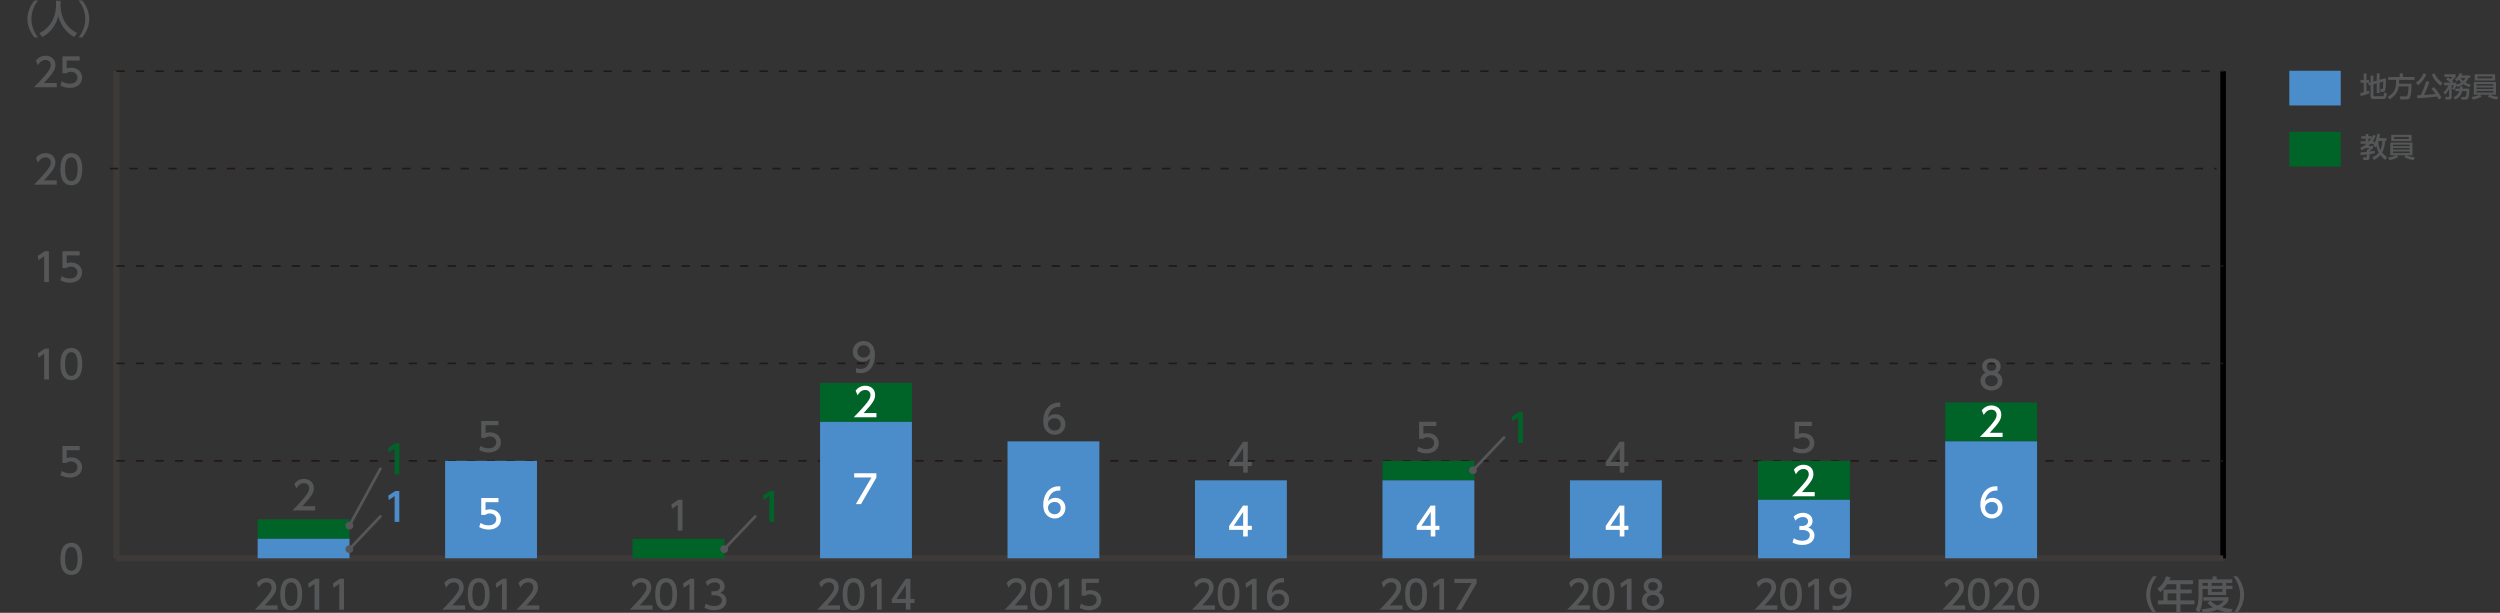 <?xml version="1.0" encoding="utf-8"?>
<!-- Generator: Adobe Illustrator 26.3.1, SVG Export Plug-In . SVG Version: 6.00 Build 0)  -->
<svg version="1.1" id="レイヤー_1" xmlns="http://www.w3.org/2000/svg" xmlns:xlink="http://www.w3.org/1999/xlink" x="0px"
	 y="0px" width="1200.47px" height="294.26px" viewBox="0 0 1200.47 294.26" style="enable-background:new 0 0 1200.47 294.26;"
	 xml:space="preserve">
<rect x="0" y="0" width="1200.47" height="294.26" fill="#333333" stroke="none"/>
<style type="text/css">
	.st0{fill-rule:evenodd;clip-rule:evenodd;fill:none;stroke:#3E3A39;stroke-width:2.673;stroke-miterlimit:10;}
	.st1{fill:none;stroke:#000000;stroke-width:2.673;stroke-miterlimit:10;}
	.st2{fill:#555657;}
	
		.st3{fill-rule:evenodd;clip-rule:evenodd;fill:none;stroke:#231815;stroke-width:0.802;stroke-miterlimit:10;stroke-dasharray:4.01,5.346;}
	.st4{fill:#006428;}
	.st5{fill:#4B8CCA;}
	.st6{fill:#FFFFFF;}
	.st7{fill:none;stroke:#555657;stroke-width:1.337;stroke-linecap:round;stroke-linejoin:round;stroke-miterlimit:10;}
</style>
<g>
	<line class="st0" x1="55.9" y1="268.07" x2="1067.52" y2="268.07"/>
	<g>
		<g>
			<line class="st0" x1="55.9" y1="268.07" x2="55.9" y2="34.18"/>
			<line class="st1" x1="1067.52" y1="268.07" x2="1067.52" y2="34.18"/>
		</g>
	</g>
</g>
<g>
	<g>
		<g>
			<path class="st2" d="M29.01,268.36c0-1.44,0-7.71,5.24-7.71c5.24,0,5.24,6.29,5.24,7.71c0,1.44,0,7.73-5.24,7.73
				C29.01,276.09,29.01,269.8,29.01,268.36z M37.26,268.36c0-2.86-0.54-5.69-3.01-5.69s-3.01,2.84-3.01,5.69
				c0,3.01,0.62,5.71,3.01,5.71C36.72,274.07,37.26,271.19,37.26,268.36z"/>
		</g>
		<g>
			<path class="st2" d="M38.23,216.19h-6.19v3.8c0.47-0.17,1.07-0.37,2.13-0.37c3.18,0,5.24,2.11,5.24,4.77
				c0,2.34-1.68,4.92-5.85,4.92c-1.65,0-3.09-0.37-4.55-1.16l0.62-2.04c1.2,0.8,2.47,1.18,3.91,1.18c2.86,0,3.65-1.68,3.65-2.92
				c0-1.74-1.42-2.79-3.16-2.79c-0.77,0-1.55,0.21-2.13,0.71h-1.93v-8.12h8.27V216.19z"/>
		</g>
		<g>
			<path class="st2" d="M21.52,167.4h1.96v14.83h-2.25v-12.4l-2.77,1.91l-0.3-2.08L21.52,167.4z"/>
			<path class="st2" d="M29.01,174.8c0-1.44,0-7.71,5.24-7.71c5.24,0,5.24,6.29,5.24,7.71c0,1.44,0,7.73-5.24,7.73
				C29.01,182.53,29.01,176.24,29.01,174.8z M37.26,174.8c0-2.86-0.54-5.69-3.01-5.69s-3.01,2.84-3.01,5.69
				c0,3.01,0.62,5.71,3.01,5.71C36.71,180.51,37.26,177.63,37.26,174.8z"/>
		</g>
		<g>
			<path class="st2" d="M21.52,120.61h1.96v14.83h-2.25v-12.4l-2.77,1.91l-0.3-2.08L21.52,120.61z"/>
			<path class="st2" d="M38.23,122.63h-6.19v3.8c0.47-0.17,1.07-0.37,2.13-0.37c3.18,0,5.24,2.11,5.24,4.77
				c0,2.34-1.68,4.92-5.85,4.92c-1.65,0-3.09-0.37-4.55-1.16l0.62-2.04c1.2,0.8,2.47,1.18,3.91,1.18c2.86,0,3.65-1.68,3.65-2.92
				c0-1.74-1.42-2.79-3.16-2.79c-0.77,0-1.55,0.21-2.13,0.71h-1.93v-8.12h8.27V122.63z"/>
		</g>
		<g>
			<path class="st2" d="M27.25,86.65v2.02H16.32c1.63-1.63,3.35-3.39,5.26-5.63c2.26-2.66,2.81-3.76,2.81-5.01
				c0-1.46-1.01-2.47-2.53-2.47c-2.21,0-3.31,1.96-3.67,2.56l-0.94-2.23c1.16-1.53,2.73-2.36,4.66-2.36c2.11,0,4.7,1.22,4.7,4.43
				c0,2.11-0.88,3.74-5.5,8.68H27.25z"/>
			<path class="st2" d="M29.01,81.24c0-1.44,0-7.71,5.24-7.71c5.24,0,5.24,6.29,5.24,7.71c0,1.44,0,7.73-5.24,7.73
				C29.01,88.97,29.01,82.68,29.01,81.24z M37.26,81.24c0-2.86-0.54-5.69-3.01-5.69s-3.01,2.84-3.01,5.69
				c0,3.01,0.62,5.71,3.01,5.71C36.71,86.95,37.26,84.07,37.26,81.24z"/>
		</g>
		<g>
			<path class="st2" d="M27.25,39.87v2.02H16.32c1.63-1.63,3.35-3.39,5.26-5.63c2.26-2.66,2.81-3.76,2.81-5.01
				c0-1.46-1.01-2.47-2.53-2.47c-2.21,0-3.31,1.96-3.67,2.56l-0.94-2.23c1.16-1.53,2.73-2.36,4.66-2.36c2.11,0,4.7,1.22,4.7,4.43
				c0,2.11-0.88,3.74-5.5,8.68H27.25z"/>
			<path class="st2" d="M38.23,29.08h-6.19v3.8c0.47-0.17,1.07-0.37,2.13-0.37c3.18,0,5.24,2.11,5.24,4.77
				c0,2.34-1.68,4.92-5.85,4.92c-1.65,0-3.09-0.37-4.55-1.16l0.62-2.04c1.2,0.8,2.47,1.18,3.91,1.18c2.86,0,3.65-1.68,3.65-2.92
				c0-1.74-1.42-2.79-3.16-2.79c-0.77,0-1.55,0.21-2.13,0.71h-1.93v-8.12h8.27V29.08z"/>
		</g>
	</g>
	<line class="st0" x1="55.9" y1="268.07" x2="55.9" y2="34.18"/>
	<g>
		<g>
			<line class="st0" x1="55.9" y1="268.07" x2="1067.52" y2="268.07"/>
			<line class="st3" x1="55.9" y1="221.29" x2="1067.52" y2="221.29"/>
			<line class="st3" x1="55.9" y1="174.51" x2="1067.52" y2="174.51"/>
			<line class="st3" x1="55.9" y1="127.73" x2="1067.52" y2="127.73"/>
			<line class="st3" x1="52.77" y1="80.95" x2="1064.39" y2="80.95"/>
			<line class="st3" x1="55.9" y1="34.18" x2="1067.52" y2="34.18"/>
		</g>
	</g>
</g>
<g>
	<g>
		<path class="st2" d="M763.45,290.72v2.02h-10.92c1.63-1.63,3.35-3.39,5.26-5.63c2.26-2.66,2.81-3.76,2.81-5.01
			c0-1.46-1.01-2.47-2.53-2.47c-2.21,0-3.31,1.96-3.67,2.56l-0.94-2.23c1.16-1.53,2.73-2.36,4.66-2.36c2.11,0,4.7,1.22,4.7,4.43
			c0,2.11-0.88,3.74-5.5,8.68H763.45z"/>
		<path class="st2" d="M764.74,285.31c0-1.44,0-7.71,5.24-7.71c5.24,0,5.24,6.29,5.24,7.71c0,1.44,0,7.73-5.24,7.73
			C764.74,293.04,764.74,286.76,764.74,285.31z M772.99,285.31c0-2.86-0.54-5.69-3.01-5.69c-2.47,0-3.01,2.84-3.01,5.69
			c0,3.01,0.62,5.71,3.01,5.71C772.45,291.02,772.99,288.14,772.99,285.31z"/>
		<path class="st2" d="M781.48,277.91h1.96v14.83h-2.25v-12.4l-2.77,1.91l-0.3-2.08L781.48,277.91z"/>
		<path class="st2" d="M799.02,288.38c0,2.73-2.39,4.66-5.28,4.66c-2.88,0-5.28-1.93-5.28-4.66c0-2.04,1.27-3.33,2.45-3.91
			c-1.1-0.67-1.63-1.87-1.63-3.01c0-2.21,1.74-3.85,4.45-3.85c2.69,0,4.45,1.65,4.45,3.85c0,1.14-0.52,2.34-1.63,3.01
			C797.74,285.05,799.02,286.34,799.02,288.38z M796.79,288.35c0-1.08-0.75-2.66-3.05-2.66c-2.28,0-3.05,1.55-3.05,2.66
			c0,1.48,1.27,2.68,3.05,2.68C795.52,291.02,796.79,289.82,796.79,288.35z M796.04,281.56c0-1.38-1.1-2.08-2.3-2.08
			s-2.3,0.71-2.3,2.06c0,0.9,0.52,2.08,2.3,2.08C795.5,283.61,796.04,282.43,796.04,281.56z"/>
	</g>
	<g>
		<path class="st2" d="M943.64,290.72v2.02h-10.92c1.63-1.63,3.35-3.39,5.26-5.63c2.26-2.66,2.81-3.76,2.81-5.01
			c0-1.46-1.01-2.47-2.53-2.47c-2.21,0-3.31,1.96-3.67,2.56l-0.94-2.23c1.16-1.53,2.73-2.36,4.66-2.36c2.11,0,4.7,1.22,4.7,4.43
			c0,2.11-0.88,3.74-5.5,8.68H943.64z"/>
		<path class="st2" d="M944.93,285.31c0-1.44,0-7.71,5.24-7.71c5.24,0,5.24,6.29,5.24,7.71c0,1.44,0,7.73-5.24,7.73
			C944.93,293.04,944.93,286.76,944.93,285.31z M953.18,285.31c0-2.86-0.54-5.69-3.01-5.69c-2.47,0-3.01,2.84-3.01,5.69
			c0,3.01,0.62,5.71,3.01,5.71C952.64,291.02,953.18,288.14,953.18,285.31z"/>
		<path class="st2" d="M967.4,290.72v2.02h-10.92c1.63-1.63,3.35-3.39,5.26-5.63c2.26-2.66,2.81-3.76,2.81-5.01
			c0-1.46-1.01-2.47-2.53-2.47c-2.21,0-3.31,1.96-3.67,2.56l-0.94-2.23c1.16-1.53,2.73-2.36,4.66-2.36c2.11,0,4.7,1.22,4.7,4.43
			c0,2.11-0.88,3.74-5.5,8.68H967.4z"/>
		<path class="st2" d="M968.69,285.31c0-1.44,0-7.71,5.24-7.71c5.24,0,5.24,6.29,5.24,7.71c0,1.44,0,7.73-5.24,7.73
			C968.69,293.04,968.69,286.76,968.69,285.31z M976.94,285.31c0-2.86-0.54-5.69-3.01-5.69c-2.47,0-3.01,2.84-3.01,5.69
			c0,3.01,0.62,5.71,3.01,5.71C976.4,291.02,976.94,288.14,976.94,285.31z"/>
	</g>
	<g>
		<path class="st2" d="M673.43,290.72v2.02H662.5c1.63-1.63,3.35-3.39,5.26-5.63c2.26-2.66,2.81-3.76,2.81-5.01
			c0-1.46-1.01-2.47-2.53-2.47c-2.21,0-3.31,1.96-3.67,2.56l-0.94-2.23c1.16-1.53,2.73-2.36,4.66-2.36c2.11,0,4.7,1.22,4.7,4.43
			c0,2.11-0.88,3.74-5.5,8.68H673.43z"/>
		<path class="st2" d="M674.72,285.31c0-1.44,0-7.71,5.24-7.71c5.24,0,5.24,6.29,5.24,7.71c0,1.44,0,7.73-5.24,7.73
			C674.72,293.04,674.72,286.76,674.72,285.31z M682.97,285.31c0-2.86-0.54-5.69-3.01-5.69s-3.01,2.84-3.01,5.69
			c0,3.01,0.62,5.71,3.01,5.71C682.43,291.02,682.97,288.14,682.97,285.31z"/>
		<path class="st2" d="M691.46,277.91h1.96v14.83h-2.25v-12.4l-2.77,1.91l-0.3-2.08L691.46,277.91z"/>
		<path class="st2" d="M709.05,277.91v2.1l-7.41,12.74h-2.49l7.52-12.81h-8.29v-2.02H709.05z"/>
	</g>
	<g>
		<path class="st2" d="M583.4,290.72v2.02h-10.93c1.63-1.63,3.35-3.39,5.26-5.63c2.26-2.66,2.81-3.76,2.81-5.01
			c0-1.46-1.01-2.47-2.53-2.47c-2.21,0-3.31,1.96-3.67,2.56l-0.94-2.23c1.16-1.53,2.73-2.36,4.66-2.36c2.11,0,4.7,1.22,4.7,4.43
			c0,2.11-0.88,3.74-5.5,8.68H583.4z"/>
		<path class="st2" d="M584.7,285.31c0-1.44,0-7.71,5.24-7.71c5.24,0,5.24,6.29,5.24,7.71c0,1.44,0,7.73-5.24,7.73
			C584.7,293.04,584.7,286.76,584.7,285.31z M592.95,285.31c0-2.86-0.54-5.69-3.01-5.69s-3.01,2.84-3.01,5.69
			c0,3.01,0.62,5.71,3.01,5.71C592.4,291.02,592.95,288.14,592.95,285.31z"/>
		<path class="st2" d="M601.44,277.91h1.96v14.83h-2.25v-12.4l-2.77,1.91l-0.3-2.08L601.44,277.91z"/>
		<path class="st2" d="M616.58,279.67c-0.43-0.02-0.47-0.04-0.65-0.04c-3.14,0-4.7,2.19-5.29,5.09c0.75-0.82,1.87-1.59,3.55-1.59
			c2.49,0,4.85,1.83,4.85,4.84c0,2.96-2.3,5.07-5.14,5.07c-2.38,0-5.52-1.51-5.52-6.7c0-4.1,2.28-8.74,7.46-8.74
			c0.26,0,0.43,0,0.75,0.04V279.67z M613.89,285.11c-1.44,0-3.22,0.92-3.22,2.79c0,1.55,1.22,3.12,3.16,3.12
			c1.93,0,2.97-1.42,2.97-2.96C616.8,285.45,614.69,285.11,613.89,285.11z"/>
	</g>
	<g>
		<path class="st2" d="M493.38,290.72v2.02h-10.93c1.63-1.63,3.35-3.39,5.26-5.63c2.26-2.66,2.81-3.76,2.81-5.01
			c0-1.46-1.01-2.47-2.53-2.47c-2.21,0-3.31,1.96-3.67,2.56l-0.94-2.23c1.16-1.53,2.73-2.36,4.66-2.36c2.11,0,4.7,1.22,4.7,4.43
			c0,2.11-0.88,3.74-5.5,8.68H493.38z"/>
		<path class="st2" d="M494.68,285.31c0-1.44,0-7.71,5.24-7.71c5.24,0,5.24,6.29,5.24,7.71c0,1.44,0,7.73-5.24,7.73
			C494.68,293.04,494.68,286.76,494.68,285.31z M502.93,285.31c0-2.86-0.54-5.69-3.01-5.69s-3.01,2.84-3.01,5.69
			c0,3.01,0.62,5.71,3.01,5.71C502.38,291.02,502.93,288.14,502.93,285.31z"/>
		<path class="st2" d="M511.42,277.91h1.96v14.83h-2.25v-12.4l-2.77,1.91l-0.3-2.08L511.42,277.91z"/>
		<path class="st2" d="M527.66,279.93h-6.19v3.8c0.47-0.17,1.07-0.37,2.13-0.37c3.18,0,5.24,2.11,5.24,4.77
			c0,2.34-1.68,4.92-5.85,4.92c-1.65,0-3.09-0.37-4.55-1.16l0.62-2.04c1.2,0.8,2.47,1.18,3.91,1.18c2.86,0,3.65-1.68,3.65-2.92
			c0-1.74-1.42-2.79-3.16-2.79c-0.77,0-1.55,0.21-2.13,0.71h-1.93v-8.12h8.27V279.93z"/>
	</g>
	<g>
		<path class="st2" d="M403.36,290.72v2.02h-10.93c1.63-1.63,3.35-3.39,5.26-5.63c2.26-2.66,2.81-3.76,2.81-5.01
			c0-1.46-1.01-2.47-2.53-2.47c-2.21,0-3.31,1.96-3.67,2.56l-0.94-2.23c1.16-1.53,2.73-2.36,4.66-2.36c2.11,0,4.7,1.22,4.7,4.43
			c0,2.11-0.88,3.74-5.5,8.68H403.36z"/>
		<path class="st2" d="M404.65,285.31c0-1.44,0-7.71,5.24-7.71c5.24,0,5.24,6.29,5.24,7.71c0,1.44,0,7.73-5.24,7.73
			C404.65,293.04,404.65,286.76,404.65,285.31z M412.9,285.31c0-2.86-0.54-5.69-3.01-5.69s-3.01,2.84-3.01,5.69
			c0,3.01,0.62,5.71,3.01,5.71C412.36,291.02,412.9,288.14,412.9,285.31z"/>
		<path class="st2" d="M421.4,277.91h1.96v14.83h-2.25v-12.4l-2.77,1.91l-0.3-2.08L421.4,277.91z"/>
		<path class="st2" d="M434.97,292.74v-3.18h-6.73v-1.89l6.68-9.77h2.26v9.69h1.95v1.96h-1.95v3.18H434.97z M430.48,287.6h4.49
			v-6.66L430.48,287.6z"/>
	</g>
	<g>
		<path class="st2" d="M313.34,290.72v2.02h-10.93c1.63-1.63,3.35-3.39,5.26-5.63c2.26-2.66,2.81-3.76,2.81-5.01
			c0-1.46-1.01-2.47-2.53-2.47c-2.21,0-3.31,1.96-3.67,2.56l-0.94-2.23c1.16-1.53,2.73-2.36,4.66-2.36c2.11,0,4.7,1.22,4.7,4.43
			c0,2.11-0.88,3.74-5.5,8.68H313.34z"/>
		<path class="st2" d="M314.63,285.31c0-1.44,0-7.71,5.24-7.71c5.24,0,5.24,6.29,5.24,7.71c0,1.44,0,7.73-5.24,7.73
			C314.63,293.04,314.63,286.76,314.63,285.31z M322.88,285.31c0-2.86-0.54-5.69-3.01-5.69s-3.01,2.84-3.01,5.69
			c0,3.01,0.62,5.71,3.01,5.71C322.34,291.02,322.88,288.14,322.88,285.31z"/>
		<path class="st2" d="M331.38,277.91h1.96v14.83h-2.25v-12.4l-2.77,1.91l-0.3-2.08L331.38,277.91z"/>
		<path class="st2" d="M338.94,289.84c1.2,0.8,2.64,1.18,4.08,1.18c2.66,0,3.61-1.46,3.61-2.73c0-1.31-1.08-2.43-3.54-2.43h-1.48
			v-1.95h1.42c2.02,0,2.75-1.22,2.75-2.21c0-1.42-1.25-2.08-2.47-2.08c-1.4,0-2.71,0.67-3.65,1.72l-0.8-2
			c1.42-1.25,3.05-1.74,4.47-1.74c2.45,0,4.62,1.44,4.62,3.95c0,2.09-1.48,2.86-2.02,3.14c0.77,0.3,2.92,1.12,2.92,3.8
			c0,2-1.5,4.54-5.84,4.54c-1.95,0-3.39-0.47-4.71-1.18L338.94,289.84z"/>
	</g>
	<g>
		<path class="st2" d="M223.32,290.72v2.02h-10.93c1.63-1.63,3.35-3.39,5.26-5.63c2.26-2.66,2.81-3.76,2.81-5.01
			c0-1.46-1.01-2.47-2.53-2.47c-2.21,0-3.31,1.96-3.67,2.56l-0.94-2.23c1.16-1.53,2.73-2.36,4.66-2.36c2.11,0,4.7,1.22,4.7,4.43
			c0,2.11-0.88,3.74-5.5,8.68H223.32z"/>
		<path class="st2" d="M224.61,285.31c0-1.44,0-7.71,5.24-7.71c5.24,0,5.24,6.29,5.24,7.71c0,1.44,0,7.73-5.24,7.73
			C224.61,293.04,224.61,286.76,224.61,285.31z M232.86,285.31c0-2.86-0.54-5.69-3.01-5.69s-3.01,2.84-3.01,5.69
			c0,3.01,0.62,5.71,3.01,5.71C232.32,291.02,232.86,288.14,232.86,285.31z"/>
		<path class="st2" d="M241.36,277.91h1.96v14.83h-2.25v-12.4l-2.77,1.91l-0.3-2.08L241.36,277.91z"/>
		<path class="st2" d="M258.96,290.72v2.02h-10.93c1.63-1.63,3.35-3.39,5.26-5.63c2.26-2.66,2.81-3.76,2.81-5.01
			c0-1.46-1.01-2.47-2.53-2.47c-2.21,0-3.31,1.96-3.67,2.56l-0.94-2.23c1.16-1.53,2.73-2.36,4.66-2.36c2.11,0,4.7,1.22,4.7,4.43
			c0,2.11-0.88,3.74-5.5,8.68H258.96z"/>
	</g>
	<g>
		<path class="st2" d="M133.3,290.72v2.02h-10.93c1.63-1.63,3.35-3.39,5.26-5.63c2.26-2.66,2.81-3.76,2.81-5.01
			c0-1.46-1.01-2.47-2.53-2.47c-2.21,0-3.31,1.96-3.67,2.56l-0.94-2.23c1.16-1.53,2.73-2.36,4.66-2.36c2.11,0,4.7,1.22,4.7,4.43
			c0,2.11-0.88,3.74-5.5,8.68H133.3z"/>
		<path class="st2" d="M134.59,285.31c0-1.44,0-7.71,5.24-7.71c5.24,0,5.24,6.29,5.24,7.71c0,1.44,0,7.73-5.24,7.73
			C134.59,293.04,134.59,286.76,134.59,285.31z M142.84,285.31c0-2.86-0.54-5.69-3.01-5.69s-3.01,2.84-3.01,5.69
			c0,3.01,0.62,5.71,3.01,5.71C142.3,291.02,142.84,288.14,142.84,285.31z"/>
		<path class="st2" d="M151.34,277.91h1.96v14.83h-2.25v-12.4l-2.77,1.91l-0.3-2.08L151.34,277.91z"/>
		<path class="st2" d="M163.22,277.91h1.96v14.83h-2.25v-12.4l-2.77,1.91l-0.3-2.08L163.22,277.91z"/>
	</g>
</g>
<g>
	<path class="st2" d="M1033.93,294.47c-3.16-3.97-3.35-7.69-3.35-8.87c0-1.18,0.19-4.9,3.35-8.87h1.78c-2,2.54-3.2,5.63-3.2,8.87
		s1.22,6.32,3.2,8.87H1033.93z"/>
	<path class="st2" d="M1053.03,278.64v1.89h-6.02v2.54h5.42v1.83h-5.42v3.39h6.75v1.89h-6.75v4.21h-1.96v-4.21h-8.85v-1.89h2.66
		v-5.22h6.19v-2.54h-4.34c-1.33,2.08-2.43,3.03-3.41,3.83l-1.33-1.67c2.02-1.53,3.42-3.46,4.15-5.99l2.13,0.52
		c-0.24,0.73-0.35,0.97-0.54,1.4H1053.03z M1045.04,284.91h-4.19v3.39h4.19V284.91z"/>
	<path class="st2" d="M1055.71,278.19h6.74v-1.38h1.96v1.38h7.48v1.72h-2.92v1.38h3.03v1.53h-3.03v2.88h-8.77v-2.88h-2.58v3.4
		c0,2.86-0.39,5.86-1.78,8.01l-1.53-1.46c1.12-1.65,1.4-4.13,1.4-6.58V278.19z M1061.49,288.46c0.54,0.54,1.5,1.51,3.29,2.34
		c1.98-0.95,2.62-1.8,3.03-2.36h-9.77v-1.68h12.01v1.68c-0.28,0.49-1.01,1.76-3.18,3.14c1.61,0.47,3.14,0.73,5.2,0.92l-0.86,1.85
		c-0.9-0.09-3.52-0.39-6.44-1.67c-2.84,1.23-5.31,1.55-6.85,1.7l-0.77-1.74c1.03-0.11,2.88-0.28,5.46-1.05
		c-1.72-1.05-2.38-1.8-2.67-2.15L1061.49,288.46z M1057.62,279.91v1.38h2.58v-1.38H1057.62z M1062.03,279.91v1.38h5.14v-1.38
		H1062.03z M1062.03,282.83v1.38h5.14v-1.38H1062.03z"/>
	<path class="st2" d="M1072.48,294.47c2-2.53,3.2-5.63,3.2-8.87s-1.2-6.34-3.2-8.87h1.78c3.03,3.78,3.35,7.43,3.35,8.87
		s-0.32,5.09-3.35,8.87H1072.48z"/>
</g>
<g>
	<path class="st2" d="M16.5,17.97c-3.16-3.97-3.35-7.69-3.35-8.87c0-1.18,0.19-4.9,3.35-8.87h1.78c-2,2.54-3.2,5.63-3.2,8.87
		s1.22,6.32,3.2,8.87H16.5z"/>
	<path class="st2" d="M26.9,0.36h2.19v2.3c0,3.63,1.14,9.73,7.91,13.21l-1.29,1.91c-3.44-1.72-6.44-5.22-7.73-9.95
		c-1.16,4.49-3.97,8.03-7.69,9.95l-1.38-1.87c2.73-1.33,5.01-3.46,6.34-6.21c1.01-2.08,1.65-4.68,1.65-6.96V0.36z"/>
	<path class="st2" d="M37.74,17.97c2-2.53,3.2-5.63,3.2-8.87s-1.2-6.34-3.2-8.87h1.78c3.03,3.78,3.35,7.43,3.35,8.87
		s-0.32,5.09-3.35,8.87H37.74z"/>
</g>
<rect x="1099.31" y="63.28" class="st4" width="24.69" height="16.67"/>
<g>
	<path class="st2" d="M1139.16,75.55c0.51-0.23,2.02-0.88,3.11-2.27c-0.86-1.51-1.08-2.62-1.19-3.15c-0.16,0.25-0.21,0.36-0.43,0.68
		l-1.08-1.02c0.21-0.29,0.31-0.43,0.47-0.72h-1.87c-0.21,0.21-0.47,0.49-1.02,0.96h2.34v1.12c-0.7,0.67-1.08,0.96-1.7,1.36v0.25
		c0.28-0.04,2.42-0.31,2.53-0.33v1.18c-0.56,0.11-1.1,0.21-2.53,0.41v1.82c0,0.44-0.28,0.99-0.92,0.99h-1.99l-0.25-1.28h1.52
		c0.17,0,0.35-0.03,0.35-0.31v-1.06c-1.15,0.13-2.1,0.21-2.95,0.28l-0.11-1.3c0.91-0.05,1.79-0.09,3.06-0.25v-0.94h0.37
		c0.28-0.19,0.76-0.61,0.92-0.83h-2.1c-0.8,0.55-1.23,0.79-1.7,1.04l-0.6-1.19c0.58-0.28,1.62-0.79,2.99-1.94h-2.85v-1.22h2.46
		v-1.26h-2.12v-1.2h2.12v-1.07h1.24v1.07h1.55v0.99c0.41-0.61,0.66-1.14,0.9-1.67l1.19,0.54c-0.24,0.51-0.66,1.39-1.63,2.61h0.88
		v1.07c0.8-1.44,1.2-3.3,1.4-4.67l1.32,0.13c-0.05,0.48-0.13,1.07-0.31,1.92h3.44v1.39h-0.66c-0.15,1.94-0.47,3.89-1.46,5.56
		c0.7,0.86,1.44,1.52,2.34,2.27l-0.79,1.3c-0.44-0.33-1.4-1.06-2.39-2.38c-1.16,1.32-2.33,1.99-2.99,2.38L1139.16,75.55z
		 M1137.25,66.59v1.26h0.4c0.25-0.28,0.56-0.64,1-1.26H1137.25z M1142.18,67.7c-0.11,0.32-0.13,0.4-0.2,0.56
		c0.13,1.34,0.44,2.62,1.07,3.78c0.63-1.36,0.87-2.85,0.96-4.34H1142.18z"/>
	<path class="st2" d="M1158.91,76.87c-0.78-0.11-2.51-0.4-4.4-1.44l0.82-0.87h-4.58l0.79,0.88c-1.22,0.71-2.54,1.15-4.17,1.47
		l-0.64-1.3c1.76-0.13,3.17-0.72,3.82-1.06h-2.75v-6.11h10.64v6.11h-2.9c0.55,0.29,2.02,0.88,4,0.99L1158.91,76.87z M1158.02,64.72
		v3.01h-9.78v-3.01H1158.02z M1149.09,69.46v0.75h8.01v-0.75H1149.09z M1149.09,71.07v0.78h8.01v-0.78H1149.09z M1149.09,72.73v0.79
		h8.01v-0.79H1149.09z M1149.58,65.74v0.99h7.1v-0.99H1149.58z"/>
</g>
<rect x="1099.31" y="33.98" class="st5" width="24.69" height="16.67"/>
<g>
	<path class="st2" d="M1137.38,39.74h-1v4.21c0.6-0.19,0.86-0.27,1.24-0.4l0.09,1.26c-0.94,0.37-2.59,0.96-4.13,1.28l-0.21-1.43
		c0.43-0.08,0.78-0.13,1.67-0.36v-4.56h-1.56v-1.3h1.56v-3.21h1.34v3.21h1.23v1.24l0.72-0.2v-3.19h1.36v2.83l1.59-0.41v-3.48h1.36
		v3.1l3.03-0.8c0.01,0.36,0.03,0.63,0.03,1.1c0,1.11-0.04,4.06-0.44,4.91c-0.2,0.44-0.63,0.6-1.11,0.6h-0.99l-0.25-1.36h0.83
		c0.48,0,0.62,0,0.66-3.56l-1.75,0.47v5.03h-1.36v-4.67l-1.59,0.43v5.45c0,0.25,0.21,0.25,0.37,0.25h4.1c0.28,0,0.4-0.05,0.5-0.39
		c0.09-0.31,0.17-1.3,0.17-1.38l1.27,0.35c-0.04,1.44-0.35,2.78-1.48,2.78h-5c-0.71,0-1.3-0.21-1.3-1.08v-5.63l-0.82,0.23l-0.23-1.3
		L1137.38,39.74z"/>
	<path class="st2" d="M1151.83,41.52c-0.27,1.64-0.68,3.89-4.38,6.22l-0.86-1.3c3.07-1.74,4.01-3.62,4.04-8.09h-3.82v-1.36h5.53
		v-1.74h1.47v1.74h5.59v1.36h-7.33c-0.01,0.47-0.01,1-0.08,1.86h6.05c-0.04,1.26-0.13,5.07-0.79,6.52c-0.33,0.73-0.72,1-1.72,1h-2.9
		l-0.27-1.43h2.91c0.24,0,0.59,0,0.83-0.72c0.05-0.17,0.35-1.18,0.45-4.06H1151.83z"/>
	<path class="st2" d="M1165.1,35.64c-0.8,2.14-2.29,3.97-3.97,5.33l-1.07-1.26c1.68-1.06,2.94-2.65,3.65-4.5L1165.1,35.64z
		 M1171.01,47.73c-0.21-0.4-0.37-0.71-0.76-1.38c-2.65,0.43-9.06,0.8-9.42,0.83l-0.17-1.43c0.27,0,1.23-0.05,1.76-0.08
		c0.51-1,1.96-4.16,2.58-6.7l1.55,0.36c-0.78,2.3-1.39,3.93-2.58,6.24c2.98-0.16,3.77-0.21,5.55-0.43
		c-0.36-0.54-0.87-1.27-1.99-2.59l1.22-0.75c1.19,1.27,2.91,3.72,3.66,5.16L1171.01,47.73z M1171.88,41.17
		c-2.17-1.78-3.53-3.64-4.13-5.4l1.31-0.56c0.31,0.83,1,2.54,3.81,4.64L1171.88,41.17z"/>
	<path class="st2" d="M1179.48,41c-0.35,1.2-0.79,1.92-0.96,2.23l-1.07-0.59c0.17-0.27,0.63-0.95,0.82-1.68h-1.02v5.77
		c0,0.51-0.33,1.07-1.23,1.07h-1.63l-0.25-1.24h1.43c0.27,0,0.45-0.07,0.45-0.36v-3.49c-0.67,1.35-1.39,2.14-2.02,2.77l-0.67-1.16
		c1.02-0.79,1.92-2.26,2.41-3.35h-2.15v-1.27h3.05c-0.82-0.75-0.88-0.79-2.08-1.59l0.84-0.96c0.39,0.2,0.65,0.33,1.27,0.8
		c0.7-0.64,0.84-0.86,0.98-1.04h-3.89v-1.23h5.4v1.23c-0.24,0.32-0.33,0.44-1.64,1.71c0.24,0.21,0.32,0.29,0.51,0.49l-0.56,0.59
		h2.04v0.91c0.2-0.04,1.28-0.24,2.38-0.99c-0.27-0.28-0.7-0.72-1.19-1.42c-0.43,0.45-0.67,0.63-0.94,0.83l-0.94-0.9
		c0.95-0.64,1.96-1.94,2.23-2.94l1.35,0.21c-0.08,0.28-0.16,0.49-0.32,0.83h4.08v1.15h-0.87c-0.11,0.33-0.39,1.2-1.4,2.25
		c1.04,0.6,1.88,0.83,2.46,0.99l-0.63,1.2c-1.27-0.45-2.1-0.87-2.83-1.39c-1.15,0.79-2.17,1.14-2.93,1.36L1179.48,41z
		 M1181.18,42.55c0.04-0.44,0.04-0.68,0.05-1.03h1.31c0,0.31-0.01,0.51-0.05,1.03h3.27c0.01,0.28,0,2.95-0.44,4.25
		c-0.33,1-0.96,1-1.47,1h-1.82l-0.28-1.23h1.62c0.29,0,0.52-0.01,0.72-0.43c0.23-0.48,0.28-1.18,0.36-2.39h-2.15
		c-0.39,1.76-1.32,3.1-3.25,4.05l-0.91-1.1c0.6-0.25,2.21-0.91,2.79-2.95h-1.88v-1.2H1181.18z M1181.45,37.38
		c0.59,0.83,1.06,1.23,1.36,1.48c0.76-0.75,0.96-1.24,1.04-1.48H1181.45z"/>
	<path class="st2" d="M1199.01,47.8c-0.78-0.11-2.51-0.4-4.4-1.44l0.82-0.87h-4.58l0.79,0.88c-1.22,0.71-2.54,1.15-4.17,1.47
		l-0.64-1.3c1.76-0.13,3.17-0.72,3.82-1.06h-2.75v-6.11h10.64v6.11h-2.9c0.55,0.29,2.02,0.88,4,0.99L1199.01,47.8z M1198.11,35.65
		v3.01h-9.78v-3.01H1198.11z M1189.19,40.38v0.75h8.01v-0.75H1189.19z M1189.19,42v0.78h8.01V42H1189.19z M1189.19,43.66v0.79h8.01
		v-0.79H1189.19z M1189.68,36.67v0.99h7.1v-0.99H1189.68z"/>
</g>
<g>
	<path class="st2" d="M853.47,290.72v2.02h-10.92c1.63-1.63,3.35-3.39,5.26-5.63c2.26-2.66,2.81-3.76,2.81-5.01
		c0-1.46-1.01-2.47-2.53-2.47c-2.21,0-3.31,1.96-3.67,2.56l-0.94-2.23c1.16-1.53,2.73-2.36,4.66-2.36c2.11,0,4.7,1.22,4.7,4.43
		c0,2.11-0.88,3.74-5.5,8.68H853.47z"/>
	<path class="st2" d="M854.76,285.31c0-1.44,0-7.71,5.24-7.71c5.24,0,5.24,6.29,5.24,7.71c0,1.44,0,7.73-5.24,7.73
		C854.76,293.04,854.76,286.76,854.76,285.31z M863.01,285.31c0-2.86-0.54-5.69-3.01-5.69c-2.47,0-3.01,2.84-3.01,5.69
		c0,3.01,0.62,5.71,3.01,5.71C862.47,291.02,863.01,288.14,863.01,285.31z"/>
	<path class="st2" d="M871.5,277.91h1.96v14.83h-2.25v-12.4l-2.77,1.91l-0.3-2.08L871.5,277.91z"/>
	<path class="st2" d="M879.98,290.61c0.67,0.28,1.35,0.41,2.08,0.41c3.05,0,4.38-2.25,4.75-5.11c-0.52,0.54-1.53,1.59-3.55,1.59
		c-2.56,0-4.83-1.85-4.83-4.81c0-2.88,2.19-5.09,5.18-5.09c1.63,0,5.46,0.71,5.46,6.77c0,5.09-2.58,8.66-6.94,8.66
		c-1.2,0-1.83-0.24-2.15-0.37V290.61z M883.57,285.54c1.65,0,3.16-1.16,3.16-2.92c0-1.59-1.2-2.99-3.09-2.99
		c-2.08,0-2.99,1.68-2.99,2.99C880.66,284.64,882.13,285.54,883.57,285.54z"/>
</g>
<g>
	<g>
		<g>
			<rect x="123.72" y="249.36" class="st4" width="44.11" height="9.36"/>
			<rect x="213.74" y="221.29" class="st4" width="44.11" height="0"/>
			<rect x="303.76" y="258.72" class="st4" width="44.11" height="9.36"/>
			<rect x="393.78" y="183.87" class="st4" width="44.11" height="18.71"/>
			<rect x="483.8" y="211.94" class="st4" width="44.11" height="0"/>
			<rect x="573.82" y="230.65" class="st4" width="44.11" height="0"/>
			<rect x="663.85" y="221.29" class="st4" width="44.11" height="9.36"/>
			<rect x="753.87" y="230.65" class="st4" width="44.11" height="0"/>
		</g>
	</g>
	<g>
		<g>
			<rect x="123.72" y="258.72" class="st5" width="44.11" height="9.36"/>
			<rect x="213.74" y="221.29" class="st5" width="44.11" height="46.78"/>
			<rect x="303.76" y="268.07" class="st5" width="44.11" height="0"/>
			<rect x="393.78" y="202.58" class="st5" width="44.11" height="65.49"/>
			<rect x="483.8" y="211.94" class="st5" width="44.11" height="56.14"/>
			<rect x="573.82" y="230.65" class="st5" width="44.11" height="37.42"/>
			<rect x="663.85" y="230.65" class="st5" width="44.11" height="37.42"/>
			<rect x="753.87" y="230.65" class="st5" width="44.11" height="37.42"/>
		</g>
	</g>
</g>
<g>
	<path class="st6" d="M239.34,241.16h-6.19v3.8c0.47-0.17,1.07-0.37,2.13-0.37c3.18,0,5.24,2.11,5.24,4.77
		c0,2.34-1.68,4.92-5.85,4.92c-1.65,0-3.09-0.37-4.55-1.16l0.62-2.04c1.2,0.8,2.47,1.18,3.91,1.18c2.86,0,3.65-1.68,3.65-2.92
		c0-1.74-1.42-2.79-3.16-2.79c-0.77,0-1.55,0.21-2.13,0.71h-1.93v-8.12h8.27V241.16z"/>
</g>
<g>
	<g>
		<path class="st2" d="M239.34,204.17h-6.19v3.8c0.47-0.17,1.07-0.37,2.13-0.37c3.18,0,5.24,2.11,5.24,4.77
			c0,2.34-1.68,4.92-5.85,4.92c-1.65,0-3.09-0.37-4.55-1.16l0.62-2.04c1.2,0.8,2.47,1.18,3.91,1.18c2.86,0,3.65-1.68,3.65-2.92
			c0-1.74-1.42-2.79-3.16-2.79c-0.77,0-1.55,0.21-2.13,0.71h-1.93v-8.12h8.27V204.17z"/>
	</g>
</g>
<g>
	<g>
		<path class="st2" d="M325.75,239.97h1.96v14.83h-2.25v-12.4l-2.77,1.91l-0.3-2.08L325.75,239.97z"/>
	</g>
</g>
<g>
	<path class="st6" d="M420.85,198.35v2.02h-10.92c1.63-1.63,3.35-3.39,5.26-5.63c2.26-2.66,2.81-3.76,2.81-5.01
		c0-1.46-1.01-2.47-2.53-2.47c-2.21,0-3.31,1.96-3.67,2.56l-0.94-2.23c1.16-1.53,2.73-2.36,4.66-2.36c2.11,0,4.7,1.22,4.7,4.43
		c0,2.11-0.88,3.74-5.5,8.68H420.85z"/>
</g>
<g>
	<path class="st6" d="M420.83,227.25v2.1l-7.41,12.74h-2.49l7.52-12.81h-8.29v-2.02H420.83z"/>
</g>
<g>
	<path class="st6" d="M509.15,235.59c-0.43-0.02-0.47-0.04-0.65-0.04c-3.14,0-4.7,2.19-5.29,5.09c0.75-0.82,1.87-1.59,3.55-1.59
		c2.49,0,4.85,1.83,4.85,4.84c0,2.96-2.3,5.07-5.14,5.07c-2.38,0-5.52-1.51-5.52-6.7c0-4.1,2.28-8.74,7.46-8.74
		c0.26,0,0.43,0,0.75,0.04V235.59z M506.45,241.03c-1.44,0-3.22,0.92-3.22,2.79c0,1.55,1.22,3.12,3.16,3.12
		c1.93,0,2.97-1.42,2.97-2.96C509.37,241.37,507.26,241.03,506.45,241.03z"/>
</g>
<g>
	<g>
		<path class="st2" d="M509.15,195.4c-0.43-0.02-0.47-0.04-0.65-0.04c-3.14,0-4.7,2.19-5.29,5.09c0.75-0.82,1.87-1.59,3.55-1.59
			c2.49,0,4.85,1.83,4.85,4.84c0,2.96-2.3,5.07-5.14,5.07c-2.38,0-5.52-1.52-5.52-6.7c0-4.1,2.28-8.74,7.46-8.74
			c0.26,0,0.43,0,0.75,0.04V195.4z M506.45,200.84c-1.44,0-3.22,0.92-3.22,2.79c0,1.55,1.22,3.12,3.16,3.12
			c1.93,0,2.97-1.42,2.97-2.96C509.37,201.18,507.26,200.84,506.45,200.84z"/>
	</g>
</g>
<g>
	<path class="st6" d="M596.95,257.62v-3.18h-6.73v-1.89l6.68-9.77h2.26v9.69h1.95v1.96h-1.95v3.18H596.95z M592.46,252.48h4.49
		v-6.66L592.46,252.48z"/>
</g>
<g>
	<path class="st6" d="M687.02,257.62v-3.18h-6.73v-1.89l6.68-9.77h2.26v9.69h1.95v1.96h-1.95v3.18H687.02z M682.53,252.48h4.49
		v-6.66L682.53,252.48z"/>
</g>
<g>
	<path class="st6" d="M777.79,257.62v-3.18h-6.73v-1.89l6.68-9.77H780v9.69h1.95v1.96H780v3.18H777.79z M773.3,252.48h4.49v-6.66
		L773.3,252.48z"/>
</g>
<g>
	<g>
		<path class="st2" d="M596.95,226.97v-3.18h-6.73v-1.89l6.68-9.77h2.26v9.69h1.95v1.96h-1.95v3.18H596.95z M592.46,221.83h4.49
			v-6.66L592.46,221.83z"/>
	</g>
</g>
<g>
	<g>
		<path class="st2" d="M777.79,226.95v-3.18h-6.73v-1.89l6.68-9.77H780v9.69h1.95v1.96H780v3.18H777.79z M773.3,221.81h4.49v-6.66
			L773.3,221.81z"/>
	</g>
</g>
<g>
	<g>
		<path class="st2" d="M151.33,243.09v2.02h-10.92c1.63-1.63,3.35-3.39,5.26-5.63c2.26-2.66,2.81-3.76,2.81-5.01
			c0-1.46-1.01-2.47-2.53-2.47c-2.21,0-3.31,1.96-3.67,2.56l-0.94-2.23c1.16-1.53,2.73-2.36,4.66-2.36c2.11,0,4.7,1.22,4.7,4.43
			c0,2.11-0.88,3.74-5.5,8.68H151.33z"/>
	</g>
</g>
<g>
	<g>
		<path class="st2" d="M411.04,176.76c0.67,0.28,1.35,0.41,2.08,0.41c3.05,0,4.38-2.25,4.75-5.11c-0.52,0.54-1.53,1.59-3.55,1.59
			c-2.56,0-4.83-1.85-4.83-4.81c0-2.88,2.19-5.09,5.18-5.09c1.63,0,5.46,0.71,5.46,6.77c0,5.09-2.58,8.66-6.94,8.66
			c-1.2,0-1.83-0.24-2.15-0.38V176.76z M414.63,171.69c1.65,0,3.16-1.16,3.16-2.92c0-1.59-1.2-2.99-3.09-2.99
			c-2.08,0-2.99,1.68-2.99,2.99C411.71,170.8,413.19,171.69,414.63,171.69z"/>
	</g>
</g>
<g>
	<g>
		<path class="st2" d="M689.7,204.57h-6.19v3.8c0.47-0.17,1.07-0.37,2.13-0.37c3.18,0,5.24,2.11,5.24,4.77
			c0,2.34-1.68,4.92-5.86,4.92c-1.65,0-3.09-0.38-4.55-1.16l0.62-2.04c1.2,0.8,2.47,1.18,3.91,1.18c2.86,0,3.65-1.68,3.65-2.92
			c0-1.74-1.42-2.79-3.16-2.79c-0.77,0-1.55,0.21-2.13,0.71h-1.93v-8.12h8.27V204.57z"/>
	</g>
</g>
<rect x="844.19" y="221.29" class="st4" width="44.11" height="18.71"/>
<rect x="844.19" y="240.01" class="st5" width="44.11" height="28.07"/>
<g>
	<path class="st6" d="M861.36,258.48c1.2,0.8,2.64,1.18,4.08,1.18c2.66,0,3.61-1.46,3.61-2.73c0-1.31-1.09-2.43-3.54-2.43h-1.48
		v-1.95h1.42c2.02,0,2.75-1.22,2.75-2.21c0-1.42-1.25-2.08-2.47-2.08c-1.4,0-2.71,0.67-3.65,1.72l-0.8-2
		c1.42-1.25,3.05-1.74,4.47-1.74c2.45,0,4.62,1.44,4.62,3.95c0,2.09-1.48,2.86-2.02,3.14c0.77,0.3,2.92,1.12,2.92,3.8
		c0,2-1.5,4.55-5.84,4.55c-1.95,0-3.39-0.47-4.71-1.18L861.36,258.48z"/>
</g>
<g>
	<path class="st6" d="M871.4,236.29v2.02h-10.92c1.63-1.63,3.35-3.39,5.26-5.63c2.26-2.66,2.81-3.76,2.81-5.01
		c0-1.46-1.01-2.47-2.53-2.47c-2.21,0-3.31,1.96-3.67,2.56l-0.94-2.23c1.16-1.53,2.73-2.36,4.66-2.36c2.11,0,4.7,1.22,4.7,4.43
		c0,2.11-0.88,3.74-5.5,8.68H871.4z"/>
</g>
<g>
	<g>
		<path class="st2" d="M870.04,204.57h-6.19v3.8c0.47-0.17,1.07-0.37,2.13-0.37c3.18,0,5.24,2.11,5.24,4.77
			c0,2.34-1.68,4.92-5.86,4.92c-1.65,0-3.09-0.38-4.55-1.16l0.62-2.04c1.2,0.8,2.47,1.18,3.91,1.18c2.86,0,3.65-1.68,3.65-2.92
			c0-1.74-1.42-2.79-3.16-2.79c-0.77,0-1.55,0.21-2.13,0.71h-1.93v-8.12h8.27V204.57z"/>
	</g>
</g>
<g>
	<rect x="934.06" y="193.22" class="st4" width="44.11" height="18.71"/>
	<rect x="934.06" y="211.93" class="st5" width="44.11" height="56.14"/>
	<g>
		<path class="st6" d="M959.16,235.59c-0.43-0.02-0.47-0.04-0.66-0.04c-3.14,0-4.7,2.19-5.29,5.09c0.75-0.82,1.87-1.59,3.55-1.59
			c2.49,0,4.84,1.83,4.84,4.84c0,2.96-2.3,5.07-5.14,5.07c-2.38,0-5.52-1.52-5.52-6.7c0-4.1,2.28-8.74,7.46-8.74
			c0.26,0,0.43,0,0.75,0.04V235.59z M956.46,241.03c-1.44,0-3.22,0.92-3.22,2.79c0,1.55,1.22,3.12,3.16,3.12
			c1.93,0,2.97-1.42,2.97-2.96C959.38,241.37,957.27,241.03,956.46,241.03z"/>
	</g>
	<g>
		<path class="st6" d="M961.62,207.82v2.02H950.7c1.63-1.63,3.35-3.39,5.26-5.63c2.26-2.66,2.81-3.76,2.81-5.01
			c0-1.46-1.01-2.47-2.53-2.47c-2.21,0-3.31,1.96-3.67,2.56l-0.94-2.23c1.16-1.53,2.73-2.36,4.66-2.36c2.11,0,4.7,1.22,4.7,4.43
			c0,2.11-0.88,3.74-5.5,8.68H961.62z"/>
	</g>
	<g>
		<g>
			<path class="st2" d="M961.55,182.86c0,2.73-2.39,4.66-5.28,4.66c-2.88,0-5.28-1.93-5.28-4.66c0-2.04,1.27-3.33,2.45-3.91
				c-1.1-0.67-1.63-1.87-1.63-3.01c0-2.21,1.74-3.85,4.45-3.85c2.69,0,4.45,1.65,4.45,3.85c0,1.14-0.52,2.34-1.63,3.01
				C960.28,179.53,961.55,180.83,961.55,182.86z M959.32,182.83c0-1.08-0.75-2.66-3.05-2.66c-2.28,0-3.05,1.55-3.05,2.66
				c0,1.48,1.27,2.68,3.05,2.68C958.05,185.5,959.32,184.31,959.32,182.83z M958.58,176.04c0-1.38-1.1-2.08-2.3-2.08
				s-2.3,0.71-2.3,2.06c0,0.9,0.52,2.08,2.3,2.08C958.03,178.09,958.58,176.92,958.58,176.04z"/>
		</g>
	</g>
</g>
<g>
	<g>
		<path class="st5" d="M189.78,235.77h1.96v14.83h-2.25v-12.4l-2.77,1.91l-0.3-2.08L189.78,235.77z"/>
	</g>
	<circle class="st2" cx="167.76" cy="263.69" r="1.86"/>
	<line class="st7" x1="167.76" y1="263.69" x2="182.65" y2="248"/>
</g>
<g>
	<g>
		<path class="st4" d="M369.77,235.77h1.96v14.83h-2.25v-12.4l-2.77,1.91l-0.3-2.08L369.77,235.77z"/>
	</g>
	<circle class="st2" cx="347.75" cy="263.69" r="1.86"/>
	<line class="st7" x1="347.75" y1="263.69" x2="362.64" y2="248"/>
</g>
<g>
	<g>
		<path class="st4" d="M189.78,212.88h1.96v14.83h-2.25v-12.4l-2.77,1.91l-0.3-2.08L189.78,212.88z"/>
	</g>
	<circle class="st2" cx="167.76" cy="252.4" r="1.86"/>
	<line class="st7" x1="167.76" y1="252.4" x2="182.65" y2="225.11"/>
</g>
<g>
	<g>
		<path class="st4" d="M729.31,197.9h1.96v14.83h-2.25v-12.4l-2.77,1.91l-0.3-2.08L729.31,197.9z"/>
	</g>
	<circle class="st2" cx="707.29" cy="225.82" r="1.86"/>
	<line class="st7" x1="707.29" y1="225.82" x2="722.18" y2="210.13"/>
</g>
</svg>
